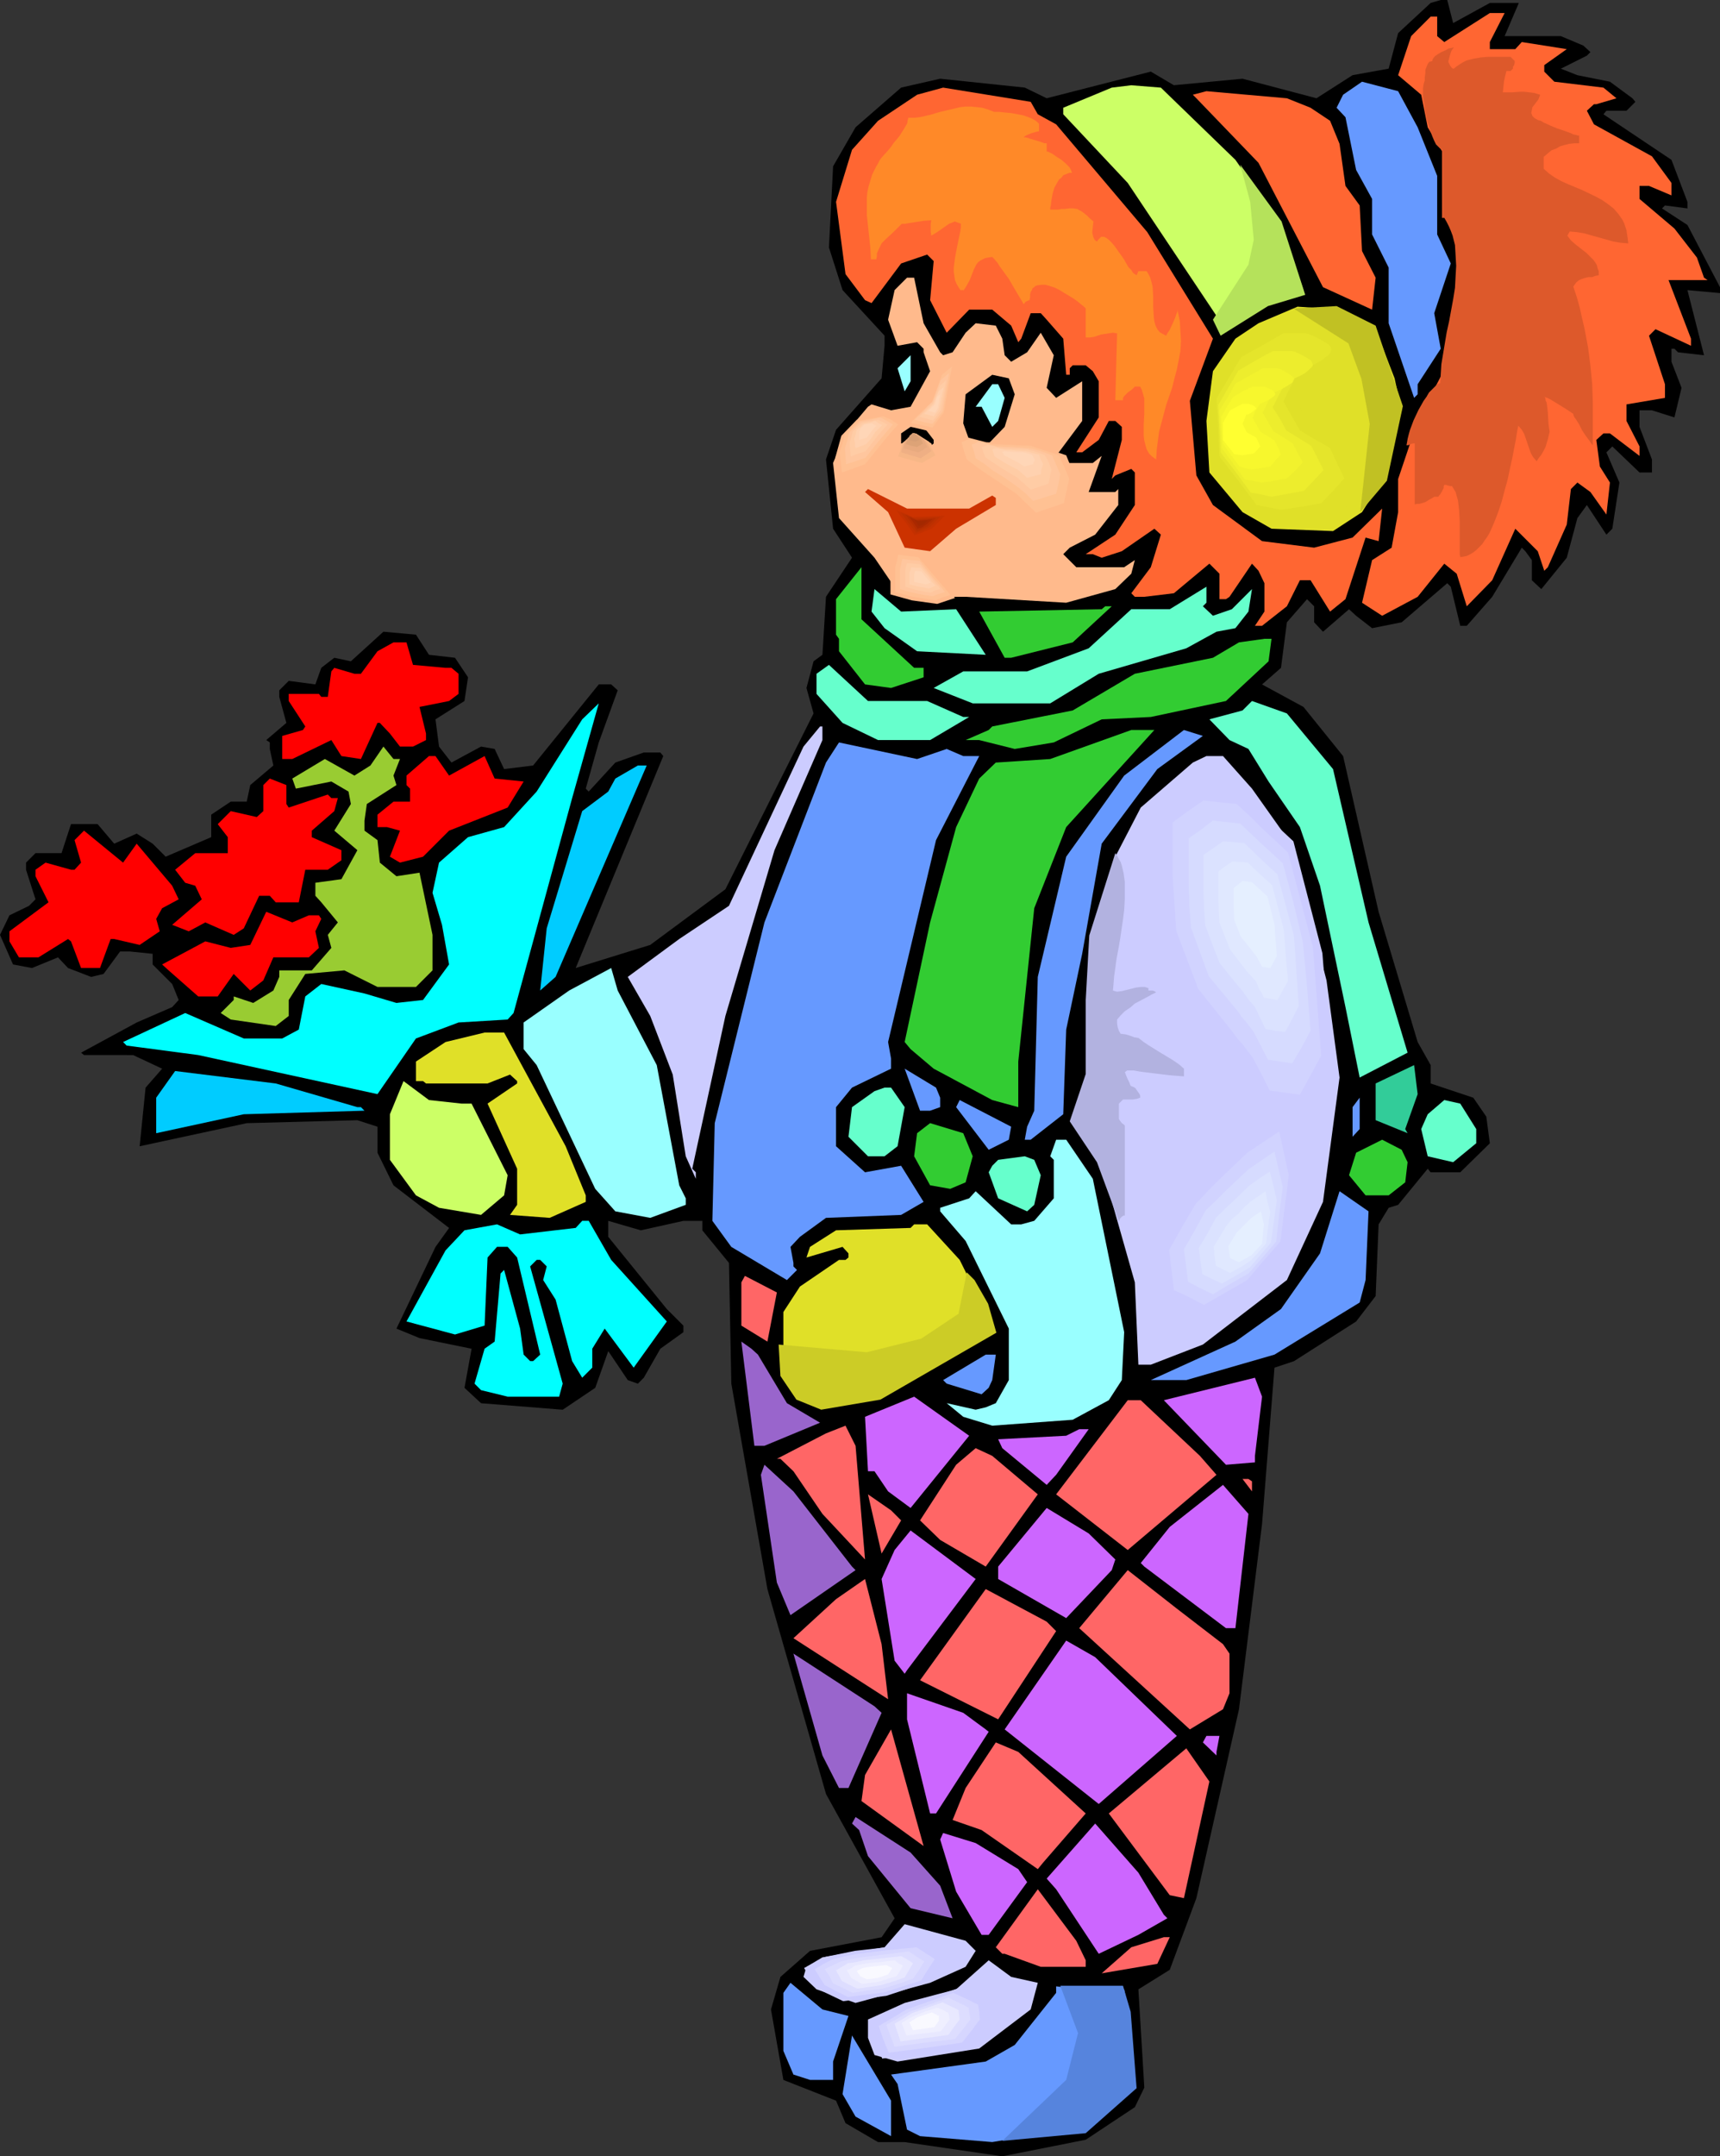 <?xml version="1.0" encoding="UTF-8" standalone="no"?>
<svg
   version="1.0"
   width="124.275mm"
   height="155.711mm"
   id="svg158"
   sodipodi:docname="Girl with Bouquet 1.wmf"
   xmlns:inkscape="http://www.inkscape.org/namespaces/inkscape"
   xmlns:sodipodi="http://sodipodi.sourceforge.net/DTD/sodipodi-0.dtd"
   xmlns="http://www.w3.org/2000/svg"
   xmlns:svg="http://www.w3.org/2000/svg">
  <rect width="100%" height="100%" fill="#333333" stroke="none"/>
  <sodipodi:namedview
     id="namedview158"
     pagecolor="#ffffff"
     bordercolor="#000000"
     borderopacity="0.25"
     inkscape:showpageshadow="2"
     inkscape:pageopacity="0.0"
     inkscape:pagecheckerboard="0"
     inkscape:deskcolor="#d1d1d1"
     inkscape:document-units="mm" />
  <defs
     id="defs1">
    <pattern
       id="WMFhbasepattern"
       patternUnits="userSpaceOnUse"
       width="6"
       height="6"
       x="0"
       y="0" />
  </defs>
  <path
     style="fill:#000000;fill-opacity:1;fill-rule:evenodd;stroke:none"
     d="m 396.829,6.302 10.018,-5.494 h 7.917 l -3.878,9.049 h 15.35 l 6.14,2.585 1.939,1.778 -0.969,0.97 -7.109,3.555 4.524,1.778 8.887,1.778 6.14,4.525 0.808,0.97 -2.424,2.424 h -5.494 l -0.808,0.97 18.581,12.443 4.363,11.473 v 1.778 l -6.14,-0.808 -0.808,0.808 6.948,4.525 8.887,16.967 v 1.616 l -8.887,-0.808 4.524,17.775 -7.109,-0.808 -0.969,-0.97 h -0.808 v 3.555 l 2.747,7.11 -1.939,8.08 -6.14,-1.939 h -3.393 v 4.525 l 3.393,8.888 v 3.555 h -3.393 l -7.432,-7.11 -1.616,1.616 3.555,8.241 -1.939,12.604 -1.616,1.616 -5.332,-8.08 -2.585,3.555 -2.908,10.827 -6.948,8.564 -2.585,-2.424 v -5.494 l -1.777,-2.424 -0.969,-0.97 -8.079,13.412 -6.948,7.918 h -1.777 l -2.585,-10.665 -0.969,-0.97 -12.441,10.665 -8.079,1.616 -4.363,-3.393 -1.939,-1.778 -7.109,6.14 -2.424,-2.585 v -4.363 l -1.939,-1.939 -5.494,6.302 -1.616,12.443 -5.17,4.525 11.31,6.14 10.826,13.412 9.695,42.498 10.664,35.55 3.555,6.302 v 5.009 l 11.633,3.878 3.555,5.171 0.969,7.272 -8.079,7.918 h -8.079 l -0.808,-0.97 -8.079,9.857 -2.585,0.808 -2.747,4.525 -0.808,19.553 -5.332,6.948 -16.965,10.827 -5.332,1.778 -3.393,42.66 -6.301,50.578 -11.633,51.548 -7.271,19.553 -8.563,5.333 1.616,26.824 -2.585,5.333 -13.411,8.888 -22.782,4.525 -26.66,-3.878 h -7.271 l -8.887,-5.171 -2.585,-6.14 -14.38,-5.656 -3.393,-19.229 2.585,-8.888 8.079,-7.11 19.551,-3.717 3.555,-5.171 -18.743,-33.934 -15.996,-55.911 -9.856,-56.072 -0.646,-32.965 -7.271,-8.888 v -2.585 h -5.17 l -11.633,2.585 -8.887,-2.585 v 4.363 l 15.996,19.714 4.524,4.525 v 1.778 l -6.301,4.525 -4.524,7.918 -1.616,1.616 -2.747,-0.97 -5.332,-7.918 -3.555,10.019 -8.887,5.979 -22.297,-1.778 -4.524,-4.201 1.939,-10.665 -14.219,-2.909 -6.301,-2.585 10.664,-22.3 3.716,-5.171 -15.188,-11.635 -4.363,-8.888 v -7.11 l -5.494,-1.778 -30.215,0.808 -29.245,6.302 1.616,-15.998 4.524,-5.171 -7.917,-3.717 H 22.944 l -0.808,-0.646 15.188,-8.241 9.695,-4.201 1.777,-1.939 -1.777,-4.363 -5.332,-5.333 v -2.909 l -6.301,-0.646 h -2.585 l -4.524,6.14 -3.393,0.808 -6.301,-2.424 -2.747,-2.909 -7.109,2.909 L 3.555,263.232 0,255.152 l 2.585,-5.333 5.332,-2.585 1.777,-1.778 -2.585,-8.08 v -1.939 l 2.585,-2.585 h 7.109 l 2.585,-7.918 h 7.271 l 4.524,5.332 6.14,-2.747 4.363,2.747 3.555,3.555 12.441,-5.333 v -6.14 l 5.332,-3.555 h 4.363 l 0.969,-4.525 6.301,-5.332 -0.969,-4.525 v -1.778 l -0.969,-0.646 5.494,-4.686 -1.939,-7.11 v -1.778 l 2.585,-2.585 7.271,0.97 1.616,-4.525 3.555,-2.747 4.524,0.97 8.887,-8.08 8.887,0.808 3.555,5.494 7.109,0.808 3.555,5.333 -0.969,6.464 -7.917,5.009 0.969,7.433 3.393,4.363 8.079,-4.363 3.716,0.646 2.585,5.494 7.917,-0.97 17.935,-22.138 h 3.393 l 1.777,1.616 -5.17,14.22 -3.555,12.604 0.808,0.808 7.271,-7.918 7.756,-2.747 h 4.524 l 0.808,0.97 -23.913,57.85 20.358,-6.302 20.52,-15.19 24.075,-47.993 -1.939,-6.948 1.939,-7.272 2.424,-1.778 0.969,-15.836 7.109,-10.665 -5.17,-7.918 -1.939,-18.906 2.747,-8.08 12.441,-14.058 0.808,-8.888 v -2.747 l -11.472,-12.443 -3.716,-11.635 1.131,-22.138 6.14,-10.665 12.441,-10.827 10.664,-2.424 23.105,2.424 5.978,2.909 28.437,-7.272 6.301,3.717 18.743,-1.778 20.197,5.333 9.856,-6.302 9.856,-1.778 2.585,-9.695 8.887,-8.241 L 393.436,0 h 1.777 z"
     id="path1" />
  <path
     style="fill:#ff6632;fill-opacity:1;fill-rule:evenodd;stroke:none"
     d="m 406.847,11.473 v 1.939 h 6.948 l 1.777,-1.939 12.28,1.939 -6.14,4.363 v 1.778 l 2.747,2.747 13.411,1.616 3.555,2.909 -5.494,1.616 h -0.646 l -1.939,1.778 1.939,3.717 15.834,8.726 5.332,7.272 v 3.393 l -6.14,-2.585 h -2.585 v 3.555 l 9.533,8.08 6.14,7.918 1.939,5.494 0.969,0.646 h -10.664 l 6.14,15.998 v 1.939 l -9.695,-4.525 -1.777,1.778 4.363,13.25 v 3.717 l -10.502,1.778 v 4.525 l 3.555,6.948 v 2.585 l -8.079,-6.14 h -1.777 l -1.939,1.778 0.969,7.272 2.747,4.363 -0.969,8.726 -4.363,-6.14 -3.555,-2.585 -1.777,1.778 -1.131,9.695 -5.17,11.635 -0.969,0.97 -1.777,-5.333 -6.14,-6.14 -6.301,14.058 -6.948,7.11 -2.747,-8.888 -3.393,-2.747 -7.271,9.049 -9.695,5.171 -5.494,-3.555 2.747,-11.635 5.332,-3.393 1.777,-9.695 v -9.049 l 5.332,-15.836 10.664,-20.522 -1.616,-7.11 3.555,-15.351 -3.555,-10.503 -0.969,-17.775 -5.332,-8.888 -1.777,-8.888 -6.301,-5.333 3.555,-10.665 5.332,-5.333 h 1.777 v 5.333 l 1.939,1.616 12.441,-7.918 h 4.039 z"
     id="path2" />
  <path
     style="fill:#6699ff;fill-opacity:1;fill-rule:evenodd;stroke:none"
     d="m 387.135,34.742 5.332,13.25 v 15.998 l 3.716,7.918 -4.524,13.574 1.777,9.695 -6.301,9.695 v 2.747 l -0.969,0.97 -6.948,-20.36 V 73.039 l -4.524,-9.049 v -9.695 l -4.363,-7.918 -2.908,-14.382 -2.424,-2.585 1.777,-3.555 5.17,-3.555 9.856,2.585 z"
     id="path3" />
  <path
     style="fill:#ccff66;fill-opacity:1;fill-rule:evenodd;stroke:none"
     d="m 337.37,43.63 12.441,17.775 6.14,17.775 -9.533,3.555 -12.441,6.14 -26.014,-38.943 -17.612,-18.745 v -1.778 l 13.249,-5.494 5.332,-0.646 8.079,0.646 z"
     id="path4" />
  <path
     style="fill:#ff6632;fill-opacity:1;fill-rule:evenodd;stroke:none"
     d="m 283.403,31.187 5.009,2.747 24.883,29.41 17.935,29.086 -6.301,16.967 1.777,20.36 4.524,8.08 13.411,9.857 14.219,1.778 10.502,-2.747 8.079,-7.918 -0.969,8.888 -3.555,-0.97 -5.494,16.805 -4.201,3.393 -5.332,-8.564 h -2.908 l -3.555,7.11 -6.786,5.333 h -1.939 l 2.585,-3.878 v -7.756 l -1.616,-3.393 -1.777,-1.939 -6.14,9.049 -0.969,0.646 h -1.777 v -6.948 l -2.747,-2.747 -9.695,8.08 -8.079,0.97 h -2.585 l -0.969,-0.97 5.332,-7.11 2.747,-8.888 -1.777,-1.616 -8.887,6.14 -5.494,1.778 -2.424,-0.97 h -1.939 l 8.079,-5.333 5.332,-8.08 v -8.888 l -0.969,-0.97 -4.363,1.778 -0.969,0.97 2.747,-10.665 v -3.555 l -1.777,-1.616 h -1.777 l -2.747,5.171 -4.524,3.393 h -1.616 l 6.14,-9.534 v -9.857 l -1.616,-2.747 -1.939,-1.616 h -3.555 l -0.808,0.808 v 1.778 h -0.969 l -0.808,-9.857 -4.524,-5.171 -1.616,-1.778 h -2.747 l -2.585,6.948 -0.808,0.97 -1.939,-4.525 -5.17,-4.363 h -6.301 l -6.14,6.302 -4.524,-8.888 0.969,-10.665 -1.777,-1.778 -7.109,2.424 -8.079,10.827 -1.777,-0.808 -5.332,-7.11 -2.585,-19.714 4.363,-14.22 7.109,-7.918 10.664,-7.11 7.109,-1.939 23.913,3.878 z"
     id="path5" />
  <path
     style="fill:#ff6632;fill-opacity:1;fill-rule:evenodd;stroke:none"
     d="m 357.89,29.41 5.332,3.555 2.585,6.302 1.616,11.473 3.878,5.333 0.646,12.443 3.716,7.272 -0.969,8.726 -13.411,-6.14 -17.612,-33.934 -16.965,-17.613 -0.969,-0.97 3.716,-0.97 21.974,1.939 z"
     id="path6" />
  <path
     style="fill:#ffba8c;fill-opacity:1;fill-rule:evenodd;stroke:none"
     d="m 252.219,88.229 4.524,7.918 0.808,0.808 2.585,-0.808 3.555,-5.333 2.747,-2.585 5.494,0.646 1.777,3.555 0.646,4.525 1.777,1.778 4.363,-2.585 3.716,-5.333 3.555,6.14 -1.939,8.888 2.585,2.747 7.109,-4.525 v 10.827 l -7.109,9.534 v 1.939 h 10.018 l 2.424,-1.939 -3.555,9.857 h 7.271 l 0.808,-0.808 v 4.363 l -6.301,8.08 -6.948,3.555 -1.777,1.778 3.555,3.555 h 13.088 l 2.908,-1.939 -0.969,3.717 -4.363,4.201 -13.411,3.717 -27.468,-1.616 H 246.079 l -7.271,-10.665 -9.695,-10.827 -1.616,-15.028 3.393,-8.08 6.14,-7.272 0.969,-0.646 5.332,1.616 5.332,-0.97 5.332,-9.695 -1.777,-5.171 v -0.97 l -1.777,-1.778 -5.332,0.97 -2.585,-7.11 1.777,-8.08 3.393,-3.393 h 1.939 z"
     id="path7" />
  <path
     style="fill:#e0e028;fill-opacity:1;fill-rule:evenodd;stroke:none"
     d="m 375.663,89.845 5.17,13.412 1.939,8.726 -4.524,17.775 -6.301,10.019 -7.917,5.171 -16.804,-0.646 -7.917,-4.525 -9.048,-10.827 -0.808,-14.058 1.777,-13.574 6.14,-8.888 6.301,-4.201 10.664,-4.525 12.441,0.808 z"
     id="path8" />
  <path
     style="fill:#99ffff;fill-opacity:1;fill-rule:evenodd;stroke:none"
     d="m 247.049,106.812 -1.939,-6.302 3.555,-3.555 v 7.11 z"
     id="path9" />
  <path
     style="fill:#000000;fill-opacity:1;fill-rule:evenodd;stroke:none"
     d="m 277.102,107.62 -2.747,8.888 -4.363,4.525 -5.332,-0.97 -1.616,-4.525 0.646,-7.918 7.271,-5.332 4.524,0.97 z"
     id="path10" />
  <path
     style="fill:#99ffff;fill-opacity:1;fill-rule:evenodd;stroke:none"
     d="m 274.355,108.589 -1.777,6.302 -1.616,1.616 -2.908,-5.494 h -1.616 l 4.524,-6.14 h 1.616 z"
     id="path11" />
  <path
     style="fill:#000000;fill-opacity:1;fill-rule:evenodd;stroke:none"
     d="m 254.966,120.062 v 0.97 l -0.969,0.808 -3.555,-2.585 -3.393,1.778 h -0.969 v -2.747 l 2.585,-1.778 h 3.555 z"
     id="path12" />
  <path
     style="fill:#cc3200;fill-opacity:1;fill-rule:evenodd;stroke:none"
     d="m 264.661,138.807 6.301,-3.555 0.969,0.646 v 1.939 l -10.826,6.464 -7.109,6.14 -6.948,-0.97 -4.524,-9.695 -6.301,-5.494 0.808,-0.808 10.664,5.333 z"
     id="path13" />
  <path
     style="fill:#32cc32;fill-opacity:1;fill-rule:evenodd;stroke:none"
     d="m 235.254,169.024 14.38,13.25 h 2.585 v 2.585 l -8.887,2.909 -7.109,-0.97 -7.109,-9.049 v -3.393 l -0.808,-1.131 v -9.695 l 6.948,-8.726 z"
     id="path14" />
  <path
     style="fill:#66ffcc;fill-opacity:1;fill-rule:evenodd;stroke:none"
     d="m 328.483,165.469 2.747,2.585 5.17,-1.778 5.494,-5.494 -0.969,6.14 -3.555,4.525 -5.17,0.97 -8.24,4.525 -23.913,6.948 -13.249,8.08 h -21.166 l -10.664,-4.201 8.079,-4.525 h 17.45 l 16.804,-6.302 11.633,-10.665 h 10.502 l 10.018,-6.14 v 4.363 z"
     id="path15" />
  <path
     style="fill:#66ffcc;fill-opacity:1;fill-rule:evenodd;stroke:none"
     d="m 261.106,166.277 8.079,12.443 -18.743,-0.97 -8.887,-6.302 -3.555,-4.525 0.808,-6.14 7.271,6.14 z"
     id="path16" />
  <path
     style="fill:#32cc32;fill-opacity:1;fill-rule:evenodd;stroke:none"
     d="m 292.936,175.326 -16.804,4.201 h -1.777 l -6.948,-12.604 33.446,-0.646 0.969,-0.808 h 1.777 z"
     id="path17" />
  <path
     style="fill:#32cc32;fill-opacity:1;fill-rule:evenodd;stroke:none"
     d="m 346.418,180.497 -11.633,10.827 -20.52,4.363 -13.411,0.646 -13.088,6.302 -10.664,1.778 -9.695,-2.424 h -3.716 l 6.301,-2.747 0.969,-0.97 21.974,-4.363 16.965,-10.019 21.328,-4.363 7.109,-4.201 6.948,-0.97 h 1.939 z"
     id="path18" />
  <path
     style="fill:#ff0000;fill-opacity:1;fill-rule:evenodd;stroke:none"
     d="m 112.78,181.467 8.887,0.808 h 1.616 l 1.939,1.616 v 5.494 l -2.585,1.939 -8.079,1.616 1.777,7.272 v 1.778 l -3.555,1.778 H 109.225 l -2.747,-3.555 -2.747,-2.909 h -0.646 l -4.524,9.857 -5.332,-0.808 -2.747,-4.363 -10.664,5.171 h -2.747 v -6.302 l 5.655,-1.616 0.646,-0.97 -4.524,-6.948 v -1.939 h 8.24 l 0.646,0.808 h 1.777 l 0.969,-6.948 0.808,-0.97 5.494,1.616 h 1.777 l 4.524,-6.14 4.363,-2.424 h 3.555 z"
     id="path19" />
  <path
     style="fill:#66ffcc;fill-opacity:1;fill-rule:evenodd;stroke:none"
     d="m 253.189,191.324 9.856,4.363 h 1.616 l -10.664,6.302 h -14.219 l -9.695,-4.686 -7.109,-7.918 v -5.494 l 3.393,-2.424 10.664,9.857 z"
     id="path20" />
  <path
     style="fill:#66ffcc;fill-opacity:1;fill-rule:evenodd;stroke:none"
     d="m 364.029,209.907 9.695,41.852 10.664,35.55 -13.088,6.787 -3.878,-19.229 -6.948,-33.126 -5.494,-15.998 -8.563,-12.443 -5.494,-8.888 -5.17,-2.424 -5.494,-5.656 9.048,-2.424 2.585,-2.585 9.533,3.393 z"
     id="path21" />
  <path
     style="fill:#00ffff;fill-opacity:1;fill-rule:evenodd;stroke:none"
     d="m 140.247,276.482 -1.616,1.778 -13.411,0.808 -11.633,4.363 -10.502,15.19 -48.957,-10.665 -19.551,-2.585 -0.969,-0.97 16.965,-7.918 15.996,6.948 h 10.502 l 4.524,-2.424 1.777,-9.049 4.363,-3.393 11.795,2.585 8.725,2.585 7.271,-0.808 7.109,-9.695 -1.939,-10.827 -2.585,-8.726 1.777,-8.241 7.917,-6.948 9.856,-2.747 8.887,-9.695 12.441,-19.714 4.524,-4.363 -7.271,25.855 z"
     id="path22" />
  <path
     style="fill:#ccccff;fill-opacity:1;fill-rule:evenodd;stroke:none"
     d="m 224.59,201.989 -13.088,30.056 -13.411,45.246 -9.048,41.691 0.969,0.97 v 1.778 l -2.747,-6.14 -3.555,-22.3 -6.14,-15.998 -6.14,-10.665 14.057,-10.342 13.572,-9.049 20.359,-43.468 4.524,-5.494 h 0.646 z"
     id="path23" />
  <path
     style="fill:#32cc32;fill-opacity:1;fill-rule:evenodd;stroke:none"
     d="m 291.159,225.743 -8.725,22.138 -4.363,41.852 v 12.443 l -7.109,-1.939 -15.996,-8.564 -6.301,-5.333 -1.616,-1.939 6.948,-32.641 7.109,-26.016 6.301,-13.25 4.524,-4.363 14.865,-0.97 22.136,-7.918 h 6.301 z"
     id="path24" />
  <path
     style="fill:#6699ff;fill-opacity:1;fill-rule:evenodd;stroke:none"
     d="m 316.042,209.907 -15.188,20.36 -5.332,30.056 -4.363,20.684 -0.808,23.108 -8.887,6.948 h -1.616 l 0.646,-3.555 1.939,-4.363 0.969,-36.52 7.756,-32.803 15.834,-22.138 16.319,-12.443 5.17,1.616 z"
     id="path25" />
  <path
     style="fill:#6699ff;fill-opacity:1;fill-rule:evenodd;stroke:none"
     d="m 258.521,204.413 4.524,1.939 h 4.363 l -11.795,22.946 -13.088,55.103 0.808,4.525 v 2.747 l -10.664,5.171 -4.363,5.333 v 10.665 l 7.917,7.11 9.856,-1.778 6.14,9.857 -6.14,3.555 -20.52,0.808 -7.109,5.171 -2.585,2.747 0.808,4.363 v 0.97 l 0.969,0.97 -2.747,2.747 -15.188,-9.049 -5.17,-7.11 0.646,-26.663 13.572,-54.779 16.804,-43.63 3.555,-5.494 21.328,4.525 z"
     id="path26" />
  <path
     style="fill:#99cc32;fill-opacity:1;fill-rule:evenodd;stroke:none"
     d="m 109.225,207.16 -1.777,4.525 0.808,2.585 -8.079,5.171 -0.646,4.525 v 2.747 l 3.555,2.585 0.646,6.14 4.524,3.717 6.301,-0.97 3.555,16.967 v 9.695 l -4.524,4.525 h -10.502 l -9.048,-4.525 -10.664,0.97 -4.524,7.11 v 4.363 l -3.555,2.747 -12.28,-1.778 -2.747,-1.778 3.555,-3.555 v -0.97 l 5.332,1.778 5.494,-3.393 1.616,-3.717 v -1.778 h 8.887 l 5.332,-6.14 -0.969,-3.555 2.747,-3.393 -4.524,-5.494 -1.616,-1.778 v -3.555 l 7.109,-0.97 4.363,-7.918 -6.301,-5.333 4.524,-7.272 -0.646,-3.393 -4.686,-2.747 -9.695,1.939 -0.969,-2.747 8.887,-5.333 8.079,4.525 4.363,-2.747 3.555,-5.171 2.747,3.393 z"
     id="path27" />
  <path
     style="fill:#ff0000;fill-opacity:1;fill-rule:evenodd;stroke:none"
     d="m 122.636,211.684 9.695,-5.332 2.747,6.14 7.917,0.808 -4.363,7.11 -15.996,6.302 -7.109,7.11 -6.301,1.616 -2.747,-1.616 2.747,-7.11 -3.555,-0.97 h -2.585 v -3.393 l 4.363,-3.555 h 4.524 v -3.555 l -0.969,-0.97 v -2.585 l 6.14,-5.332 h 1.777 z"
     id="path28" />
  <path
     style="fill:#ccccff;fill-opacity:1;fill-rule:evenodd;stroke:none"
     d="m 341.894,215.239 10.664,15.028 9.695,37.328 3.555,26.501 -4.524,33.934 -9.856,21.33 -22.944,17.613 -14.219,5.494 h -3.393 l -0.969,-22.461 -9.048,-31.833 -6.948,-11.635 2.585,-5.333 0.808,-33.611 7.271,-33.773 6.948,-13.412 14.219,-12.281 3.716,-1.778 h 4.524 z"
     id="path29" />
  <path
     style="fill:#00ccff;fill-opacity:1;fill-rule:evenodd;stroke:none"
     d="m 151.719,266.625 -4.201,3.717 1.777,-16.967 9.695,-31.995 7.109,-5.333 1.939,-3.555 6.14,-3.555 h 2.424 z"
     id="path30" />
  <path
     style="fill:#ff0000;fill-opacity:1;fill-rule:evenodd;stroke:none"
     d="m 78.203,219.441 0.646,0.97 10.664,-3.555 0.969,0.97 h 1.777 l -0.969,3.555 -6.14,5.333 v 1.778 l 8.079,3.555 v 2.747 l -3.716,2.585 h -6.14 l -1.777,8.888 h -6.301 l -1.616,-1.778 h -2.908 l -4.201,8.888 -2.747,1.778 -7.756,-3.393 -4.524,2.424 -4.524,-1.778 8.079,-6.948 -1.777,-3.717 -2.747,-0.808 -2.747,-3.555 5.494,-4.525 h 8.887 v -4.363 l -2.747,-3.555 3.555,-3.555 7.109,1.616 1.777,-1.616 v -7.11 l 1.777,-1.778 4.524,1.778 z"
     id="path31" />
  <path
     style="fill:#ff0000;fill-opacity:1;fill-rule:evenodd;stroke:none"
     d="m 37.324,230.267 9.695,11.473 1.777,3.717 -4.524,2.424 -1.616,2.909 0.969,3.393 -5.494,3.717 -6.948,-1.616 h -0.969 l -2.908,7.918 h -5.17 l -2.747,-7.272 -0.808,-0.646 -8.079,5.009 H 5.17 l -2.585,-4.363 v -2.747 l 10.664,-7.918 -3.555,-7.11 v -1.778 l 2.747,-1.939 6.948,1.939 h 0.969 l 1.777,-1.939 -1.777,-6.14 2.585,-2.585 10.664,8.726 z"
     id="path32" />
  <path
     style="fill:#ff0000;fill-opacity:1;fill-rule:evenodd;stroke:none"
     d="m 84.342,249.82 h 2.747 l 0.646,0.97 -1.616,3.393 0.969,4.525 -2.747,2.585 h -9.695 l -2.747,6.302 -3.555,2.747 -4.524,-4.525 -4.363,6.14 h -5.332 l -8.079,-7.11 -1.777,-1.616 11.795,-6.302 6.948,1.778 5.332,-0.808 4.363,-9.049 7.109,2.909 z"
     id="path33" />
  <path
     style="fill:#99ffff;fill-opacity:1;fill-rule:evenodd;stroke:none"
     d="m 179.349,290.702 6.14,32.803 1.777,3.555 v 1.778 l -9.695,3.555 -9.533,-1.778 -5.494,-6.14 -15.996,-33.773 -3.555,-4.363 v -7.272 l 12.441,-8.726 11.472,-6.14 1.777,6.14 z"
     id="path34" />
  <path
     style="fill:#e0e028;fill-opacity:1;fill-rule:evenodd;stroke:none"
     d="m 154.466,312.84 5.494,13.412 v 1.778 l -9.856,4.363 -10.826,-0.808 1.939,-2.747 v -9.857 l -8.079,-17.775 8.079,-5.494 v -0.646 l -1.939,-1.778 -6.14,2.424 h -16.804 l -0.808,-0.646 h -1.939 v -5.333 l 8.079,-5.332 10.664,-2.585 h 5.332 z"
     id="path35" />
  <path
     style="fill:#32cc99;fill-opacity:1;fill-rule:evenodd;stroke:none"
     d="m 383.742,308.154 0.646,1.131 -8.725,-3.555 v -10.019 l 10.502,-5.009 0.969,7.918 z"
     id="path36" />
  <path
     style="fill:#6699ff;fill-opacity:1;fill-rule:evenodd;stroke:none"
     d="m 256.743,299.59 v 2.585 l -2.747,0.97 h -2.747 l -4.201,-11.473 8.563,5.171 z"
     id="path37" />
  <path
     style="fill:#00ccff;fill-opacity:1;fill-rule:evenodd;stroke:none"
     d="m 97.592,302.175 h 0.969 l 0.969,0.97 -32.961,0.97 -23.913,5.171 v -9.695 l 5.17,-7.272 27.468,3.393 z"
     id="path38" />
  <path
     style="fill:#ccff66;fill-opacity:1;fill-rule:evenodd;stroke:none"
     d="m 126.029,301.206 h 2.747 l 9.856,19.553 -0.969,5.494 -6.301,5.332 -11.472,-1.939 -6.301,-3.393 -7.109,-9.695 v -12.443 l 3.716,-9.049 6.948,5.171 z"
     id="path39" />
  <path
     style="fill:#66ffcc;fill-opacity:1;fill-rule:evenodd;stroke:none"
     d="m 247.049,302.175 -1.939,10.665 -3.555,2.747 h -4.524 l -5.332,-5.332 0.969,-8.08 6.14,-4.363 2.747,-0.97 h 1.777 z"
     id="path40" />
  <path
     style="fill:#6699ff;fill-opacity:1;fill-rule:evenodd;stroke:none"
     d="m 369.361,310.255 v -8.08 l 1.939,-2.585 v 8.564 z"
     id="path41" />
  <path
     style="fill:#6699ff;fill-opacity:1;fill-rule:evenodd;stroke:none"
     d="m 275.486,311.063 -5.494,2.747 -8.887,-11.635 0.969,-1.939 14.057,7.272 z"
     id="path42" />
  <path
     style="fill:#66ffcc;fill-opacity:1;fill-rule:evenodd;stroke:none"
     d="m 403.131,308.154 v 3.878 l -6.301,5.171 -6.948,-1.616 -1.777,-7.433 1.777,-4.04 4.524,-3.878 4.363,0.97 z"
     id="path43" />
  <path
     style="fill:#32cc32;fill-opacity:1;fill-rule:evenodd;stroke:none"
     d="m 265.63,315.587 -1.939,7.11 -4.201,1.778 -5.494,-0.97 -4.363,-7.918 0.808,-6.302 3.555,-2.747 9.048,2.747 z"
     id="path44" />
  <path
     style="fill:#99ffff;fill-opacity:1;fill-rule:evenodd;stroke:none"
     d="m 298.43,321.728 8.563,41.852 -0.646,13.089 -3.555,5.494 -9.856,5.333 -21.974,1.616 -7.917,-2.424 -4.524,-3.717 7.917,1.778 2.747,-0.646 2.747,-1.131 3.555,-6.302 v -14.058 l -11.795,-23.915 -6.948,-8.08 v -0.97 l 7.917,-2.585 1.777,-1.939 9.695,9.049 h 2.747 l 3.555,-0.97 5.332,-6.14 V 316.557 l -0.969,-0.97 1.616,-4.525 h 2.747 z"
     id="path45" />
  <path
     style="fill:#32cc32;fill-opacity:1;fill-rule:evenodd;stroke:none"
     d="m 384.388,317.203 -0.646,5.494 -4.524,3.555 h -6.301 l -4.524,-5.494 1.939,-6.14 7.109,-3.555 5.332,2.747 z"
     id="path46" />
  <path
     style="fill:#66ffcc;fill-opacity:1;fill-rule:evenodd;stroke:none"
     d="m 284.211,320.758 -1.777,8.08 -1.939,1.778 -7.917,-3.555 -2.585,-7.11 0.969,-1.778 1.616,-1.616 7.271,-0.97 2.585,0.97 z"
     id="path47" />
  <path
     style="fill:#6699ff;fill-opacity:1;fill-rule:evenodd;stroke:none"
     d="m 372.916,349.36 -1.616,6.14 -23.267,14.22 -24.075,6.948 h -9.695 l 23.105,-10.503 12.441,-8.888 10.664,-15.19 5.332,-16.967 7.917,5.494 z"
     id="path48" />
  <path
     style="fill:#00ffff;fill-opacity:1;fill-rule:evenodd;stroke:none"
     d="m 166.907,343.866 15.188,16.805 -9.048,12.604 -7.917,-10.665 -3.393,5.494 v 5.171 l -2.747,2.747 -2.747,-4.525 -4.524,-16.805 -3.393,-5.332 0.969,-3.717 -1.777,-1.778 h -0.969 l -1.777,1.778 8.887,31.995 -0.969,3.555 h -14.057 l -7.271,-1.778 -1.777,-1.778 2.747,-9.534 2.747,-1.939 1.616,-18.583 0.969,-0.97 4.363,15.998 0.969,7.11 1.777,1.778 h 0.808 l 1.939,-1.778 -6.301,-26.501 -2.585,-2.909 h -2.908 l -2.585,2.909 -0.808,18.583 -8.079,2.424 -13.249,-3.555 10.664,-19.391 5.17,-5.494 8.887,-1.616 6.301,2.747 15.188,-1.778 1.777,-1.939 h 1.777 z"
     id="path49" />
  <path
     style="fill:#e0e028;fill-opacity:1;fill-rule:evenodd;stroke:none"
     d="m 262.075,343.866 8.887,17.937 v 2.424 l -14.219,7.272 -16.965,9.695 -14.219,2.909 -7.917,-3.555 -3.716,-6.464 v -15.998 l 4.524,-6.948 10.664,-7.272 h 1.777 l 0.808,-0.646 v -1.131 l -1.616,-1.778 -9.856,2.909 0.969,-2.909 7.109,-4.525 20.359,-0.646 0.969,-0.97 h 3.555 z"
     id="path50" />
  <path
     style="fill:#ff6666;fill-opacity:1;fill-rule:evenodd;stroke:none"
     d="m 209.563,366.165 -7.109,-4.363 v -11.796 l 0.969,-1.778 8.725,4.525 z"
     id="path51" />
  <path
     style="fill:#9965cc;fill-opacity:1;fill-rule:evenodd;stroke:none"
     d="m 206.978,369.72 7.917,13.25 9.048,5.333 -15.188,6.302 h -2.747 l -3.555,-28.44 2.747,1.939 z"
     id="path52" />
  <path
     style="fill:#6699ff;fill-opacity:1;fill-rule:evenodd;stroke:none"
     d="m 270.962,376.669 -0.969,2.101 -1.939,1.778 -9.533,-2.909 -0.969,-0.97 11.633,-6.948 h 2.747 z"
     id="path53" />
  <path
     style="fill:#cc66ff;fill-opacity:1;fill-rule:evenodd;stroke:none"
     d="m 342.702,397.353 v 1.778 l -7.917,0.646 -16.965,-17.613 24.883,-6.14 1.939,5.171 z"
     id="path54" />
  <path
     style="fill:#cc66ff;fill-opacity:1;fill-rule:evenodd;stroke:none"
     d="m 248.665,411.573 -6.14,-4.525 -3.716,-5.494 h -1.777 l -0.808,-14.866 13.411,-5.494 15.027,10.665 z"
     id="path55" />
  <path
     style="fill:#ff6666;fill-opacity:1;fill-rule:evenodd;stroke:none"
     d="m 327.675,397.353 4.524,5.171 -24.236,20.522 -19.551,-15.19 19.551,-25.693 h 3.555 z"
     id="path56" />
  <path
     style="fill:#ff6666;fill-opacity:1;fill-rule:evenodd;stroke:none"
     d="m 236.223,425.631 -11.633,-12.443 -7.917,-11.635 -3.555,-3.393 h -0.969 l 13.411,-6.948 5.332,-2.101 2.747,5.494 z"
     id="path57" />
  <path
     style="fill:#cc66ff;fill-opacity:1;fill-rule:evenodd;stroke:none"
     d="m 288.412,402.523 -2.585,2.747 -12.118,-10.019 -1.131,-2.424 18.581,-0.97 3.555,-1.778 h 2.585 z"
     id="path58" />
  <path
     style="fill:#ff6666;fill-opacity:1;fill-rule:evenodd;stroke:none"
     d="m 283.403,407.856 -14.219,19.714 -12.441,-7.272 -5.494,-5.333 9.856,-15.19 5.332,-4.525 4.524,2.101 z"
     id="path59" />
  <path
     style="fill:#9965cc;fill-opacity:1;fill-rule:evenodd;stroke:none"
     d="m 232.669,427.57 0.969,0.97 -17.773,12.281 -3.716,-8.888 -4.363,-29.41 0.969,-2.747 7.917,7.272 z"
     id="path60" />
  <path
     style="fill:#ff6666;fill-opacity:1;fill-rule:evenodd;stroke:none"
     d="m 341.894,404.301 v 2.747 l -2.585,-3.393 h 1.616 z"
     id="path61" />
  <path
     style="fill:#cc66ff;fill-opacity:1;fill-rule:evenodd;stroke:none"
     d="m 337.37,444.376 h -2.585 l -22.297,-16.805 -0.969,-0.97 7.917,-9.857 14.542,-11.473 6.948,7.918 z"
     id="path62" />
  <path
     style="fill:#ff6666;fill-opacity:1;fill-rule:evenodd;stroke:none"
     d="m 246.079,414.966 -5.332,9.049 -3.716,-16.159 6.301,4.363 z"
     id="path63" />
  <path
     style="fill:#cc66ff;fill-opacity:1;fill-rule:evenodd;stroke:none"
     d="m 304.57,425.631 -0.969,2.909 -12.441,13.089 -18.581,-10.665 v -3.393 l 13.249,-15.998 11.472,6.948 z"
     id="path64" />
  <path
     style="fill:#cc66ff;fill-opacity:1;fill-rule:evenodd;stroke:none"
     d="m 247.695,455.849 -0.646,0.97 -2.747,-3.555 -3.555,-22.3 3.555,-7.918 4.363,-5.333 17.773,13.25 z"
     id="path65" />
  <path
     style="fill:#ff6666;fill-opacity:1;fill-rule:evenodd;stroke:none"
     d="m 333.976,448.739 1.777,2.585 v 10.827 l -1.777,4.363 -9.048,5.494 -30.215,-27.632 13.249,-15.836 13.411,10.503 z"
     id="path66" />
  <path
     style="fill:#ff6666;fill-opacity:1;fill-rule:evenodd;stroke:none"
     d="m 242.525,463.767 -25.852,-16.644 11.633,-10.665 7.917,-5.494 4.524,17.775 z"
     id="path67" />
  <path
     style="fill:#ff6666;fill-opacity:1;fill-rule:evenodd;stroke:none"
     d="m 288.412,445.184 -15.834,24.077 -21.328,-10.665 17.935,-24.885 16.642,8.888 z"
     id="path68" />
  <path
     style="fill:#cc66ff;fill-opacity:1;fill-rule:evenodd;stroke:none"
     d="m 321.374,473.785 -21.328,18.583 -25.691,-20.36 16.804,-24.239 7.917,4.525 z"
     id="path69" />
  <path
     style="fill:#9965cc;fill-opacity:1;fill-rule:evenodd;stroke:none"
     d="m 240.747,467.483 -9.048,20.522 h -2.585 l -4.524,-8.888 -7.917,-27.794 22.136,14.382 z"
     id="path70" />
  <path
     style="fill:#cc66ff;fill-opacity:1;fill-rule:evenodd;stroke:none"
     d="m 269.185,472.008 0.808,0.646 -14.38,22.3 h -1.616 l -6.301,-25.693 v -7.11 l 15.35,5.332 z"
     id="path71" />
  <path
     style="fill:#ff6666;fill-opacity:1;fill-rule:evenodd;stroke:none"
     d="m 235.254,491.56 0.969,-7.11 7.109,-12.443 8.887,31.833 z"
     id="path72" />
  <path
     style="fill:#cc66ff;fill-opacity:1;fill-rule:evenodd;stroke:none"
     d="m 332.199,478.148 v 0.97 l -3.716,-3.555 0.969,-1.778 h 3.555 z"
     id="path73" />
  <path
     style="fill:#ff6666;fill-opacity:1;fill-rule:evenodd;stroke:none"
     d="m 296.491,494.954 -11.633,13.412 -1.454,1.778 -15.35,-10.665 -7.917,-2.747 3.555,-8.726 8.24,-12.443 6.14,2.585 z"
     id="path74" />
  <path
     style="fill:#ff6666;fill-opacity:1;fill-rule:evenodd;stroke:none"
     d="m 323.312,518.061 -3.878,-0.808 -16.642,-22.3 21.166,-17.775 6.301,9.049 z"
     id="path75" />
  <path
     style="fill:#9965cc;fill-opacity:1;fill-rule:evenodd;stroke:none"
     d="m 256.743,514.668 3.393,8.888 -11.472,-2.747 -11.633,-14.22 -2.424,-7.11 -1.939,-1.778 0.969,-1.778 15.027,9.695 z"
     id="path76" />
  <path
     style="fill:#cc66ff;fill-opacity:1;fill-rule:evenodd;stroke:none"
     d="m 317.819,522.586 0.969,0.97 -7.917,4.525 -10.826,5.171 -11.633,-17.613 -2.585,-2.909 13.249,-15.028 11.795,13.412 z"
     id="path77" />
  <path
     style="fill:#cc66ff;fill-opacity:1;fill-rule:evenodd;stroke:none"
     d="m 278.071,510.143 2.424,3.555 -10.502,14.382 h -1.939 l -6.948,-11.796 -4.363,-14.22 0.808,-1.778 8.887,2.747 z"
     id="path78" />
  <path
     style="fill:#ff6666;fill-opacity:1;fill-rule:evenodd;stroke:none"
     d="m 296.491,535.028 v 1.778 H 284.211 l -9.856,-3.555 h -0.646 l -1.777,-1.778 11.472,-15.836 10.502,14.058 z"
     id="path79" />
  <path
     style="fill:#ccccff;fill-opacity:1;fill-rule:evenodd;stroke:none"
     d="m 266.438,532.443 -2.747,4.363 -9.695,4.363 -20.359,5.494 -10.664,-3.717 -3.555,-3.393 0.808,-2.747 4.363,-2.585 16.965,-2.747 5.494,-6.302 16.642,4.525 z"
     id="path80" />
  <path
     style="fill:#ff6666;fill-opacity:1;fill-rule:evenodd;stroke:none"
     d="m 316.042,535.998 -15.188,2.585 8.079,-7.11 8.887,-2.747 h 1.616 z"
     id="path81" />
  <path
     style="fill:#ccccff;fill-opacity:1;fill-rule:evenodd;stroke:none"
     d="m 283.403,541.169 -1.939,7.272 -14.057,10.665 -22.297,3.555 -6.301,-1.778 -1.777,-4.686 v -5.009 l 10.018,-4.525 14.057,-3.717 8.887,-7.918 6.14,4.525 z"
     id="path82" />
  <path
     style="fill:#6699ff;fill-opacity:1;fill-rule:evenodd;stroke:none"
     d="m 231.699,550.218 -4.201,12.443 v 5.009 h -6.301 l -4.524,-1.454 -2.747,-6.464 V 543.916 l 1.939,-2.747 8.725,7.272 z"
     id="path83" />
  <path
     style="fill:#6699ff;fill-opacity:1;fill-rule:evenodd;stroke:none"
     d="m 305.378,542.946 h 1.616 l 1.939,9.857 v 16.967 l -11.633,10.503 -26.337,4.363 -19.712,-1.616 -3.555,-1.778 -2.585,-12.443 -1.777,-2.585 25.852,-3.555 7.917,-4.525 11.31,-14.22 v -1.778 l 14.38,1.778 z"
     id="path84" />
  <path
     style="fill:#6699ff;fill-opacity:1;fill-rule:evenodd;stroke:none"
     d="m 243.333,583.021 -9.695,-5.332 -3.555,-6.14 2.585,-15.998 10.664,17.775 z"
     id="path85" />
  <path
     style="fill:#e0e028;fill-opacity:1;fill-rule:evenodd;stroke:none"
     d="m 360.636,86.29 h -7.432 l -13.411,7.433 -8.079,13.412 1.131,18.745 11.795,15.513 8.079,1.616 12.764,-2.262 7.432,-8.08 -4.686,-9.534 -9.695,-5.817 -5.332,-9.049 4.686,-9.695 h 0.162 l 0.323,-0.162 0.646,-0.323 0.808,-0.323 0.808,-0.323 0.969,-0.485 2.1,-1.131 2.1,-1.131 0.808,-0.808 0.808,-0.485 0.646,-0.646 0.485,-0.646 0.162,-0.485 v -0.646 l -0.323,-0.485 -0.323,-0.485 -1.131,-0.808 -1.293,-0.808 -1.454,-0.808 -1.293,-0.485 -1.131,-0.485 -0.485,-0.162 h -0.323 z"
     id="path86" />
  <path
     style="fill:#e5e52b;fill-opacity:1;fill-rule:evenodd;stroke:none"
     d="m 356.759,90.976 h -6.301 l -5.655,3.232 -5.817,3.232 -6.786,11.311 0.485,7.918 0.323,7.918 5.17,6.625 5.009,6.625 3.393,0.646 3.232,0.646 5.494,-0.808 5.494,-0.97 3.232,-3.393 3.07,-3.393 -1.939,-4.04 -1.939,-4.201 -2.1,-1.293 -2.1,-1.131 -4.039,-2.424 -4.524,-7.918 4.039,-8.08 h 0.162 l 0.323,-0.162 0.485,-0.162 0.485,-0.323 0.808,-0.323 0.808,-0.323 1.777,-0.97 1.777,-0.97 0.646,-0.646 0.808,-0.485 0.485,-0.485 0.323,-0.646 0.162,-0.485 v -0.323 l -0.162,-0.485 -0.323,-0.485 -0.969,-0.646 -1.131,-0.646 -1.131,-0.646 -1.293,-0.646 -0.969,-0.323 -0.323,-0.162 h -0.323 z"
     id="path87" />
  <path
     style="fill:#eded2d;fill-opacity:1;fill-rule:evenodd;stroke:none"
     d="m 352.719,95.824 h -5.17 l -4.686,2.585 -4.686,2.747 -2.747,4.686 -2.747,4.686 0.323,6.464 0.323,6.464 4.201,5.494 4.039,5.494 2.747,0.485 1.454,0.323 1.454,0.323 8.887,-1.616 2.585,-2.747 2.747,-2.909 -1.616,-3.232 -1.777,-3.393 -3.393,-2.101 -3.393,-2.101 -1.777,-3.232 -1.939,-3.07 3.393,-6.625 0.162,-0.162 h 0.323 l 0.323,-0.162 0.485,-0.323 1.293,-0.646 1.454,-0.646 1.454,-0.808 1.131,-0.97 0.485,-0.485 0.323,-0.323 0.162,-0.485 -0.162,-0.323 -0.323,-0.808 -0.808,-0.485 -0.969,-0.646 -0.969,-0.485 -0.969,-0.485 -0.808,-0.323 -0.646,-0.162 v 0 z"
     id="path88" />
  <path
     style="fill:#f2f22d;fill-opacity:1;fill-rule:evenodd;stroke:none"
     d="m 348.841,100.51 h -4.039 l -3.716,2.101 -3.716,2.101 -2.1,3.717 -2.262,3.555 0.323,5.171 0.323,5.171 3.232,4.363 3.07,4.201 4.686,0.808 3.393,-0.485 3.393,-0.646 2.262,-2.101 2.1,-2.262 -1.454,-2.585 -1.293,-2.585 -2.747,-1.778 -2.585,-1.616 -2.908,-5.009 1.293,-2.585 1.293,-2.747 h 0.162 0.162 l 0.323,-0.162 0.323,-0.162 1.131,-0.485 1.131,-0.646 1.131,-0.646 0.969,-0.646 0.323,-0.323 0.162,-0.485 0.162,-0.162 v -0.323 l -0.485,-0.485 -0.485,-0.485 -1.616,-0.97 -0.646,-0.323 -0.646,-0.323 h -0.485 z"
     id="path89" />
  <path
     style="fill:#f7f72d;fill-opacity:1;fill-rule:evenodd;stroke:none"
     d="m 344.964,105.519 h -2.908 l -2.747,1.293 -2.585,1.616 -1.777,2.747 -1.454,2.585 0.162,3.717 0.323,3.717 2.262,3.07 2.262,3.07 1.616,0.485 1.616,0.323 5.17,-0.808 1.454,-1.778 1.454,-1.454 -0.808,-1.939 -0.969,-1.939 -1.939,-1.293 -0.969,-0.485 -0.969,-0.646 -2.1,-3.717 0.808,-1.939 1.131,-1.778 v 0 l 0.162,-0.162 0.485,-0.162 0.808,-0.485 0.808,-0.323 0.808,-0.485 0.646,-0.485 0.485,-0.485 v -0.162 -0.323 l -0.323,-0.323 -0.323,-0.485 -1.131,-0.485 -0.485,-0.162 -0.646,-0.323 h -0.162 z"
     id="path90" />
  <path
     style="fill:#ffff30;fill-opacity:1;fill-rule:evenodd;stroke:none"
     d="m 341.086,110.205 h -1.777 l -3.393,1.778 -1.939,3.393 v 4.686 l 3.07,3.878 2.1,0.323 3.232,-0.485 1.777,-1.939 -1.131,-2.424 -2.585,-1.454 -1.131,-2.262 0.969,-2.424 0.162,-0.162 h 0.323 l 0.969,-0.485 0.969,-0.808 0.323,-0.162 v -0.323 l -0.162,-0.162 -0.323,-0.323 -0.646,-0.323 -0.646,-0.162 z"
     id="path91" />
  <path
     style="fill:#b5e25b;fill-opacity:1;fill-rule:evenodd;stroke:none"
     d="m 338.662,44.922 2.747,10.18 0.969,10.342 -1.454,6.787 -9.695,15.028 2.1,4.363 12.926,-8.08 10.179,-3.07 -6.463,-20.037 z"
     id="path92" />
  <path
     style="fill:#c1c123;fill-opacity:1;fill-rule:evenodd;stroke:none"
     d="m 353.204,84.189 15.027,9.534 3.555,9.695 2.262,12.281 -2.585,24.077 7.271,-8.564 4.363,-20.36 -7.432,-21.976 -10.664,-5.333 z"
     id="path93" />
  <path
     style="fill:#dd592b;fill-opacity:1;fill-rule:evenodd;stroke:none"
     d="M 389.074,21.976 V 21.653 21.007 l 0.162,-0.97 v -0.97 l 0.323,-0.808 0.323,-0.808 0.485,-0.646 h 0.323 l 0.485,-0.162 v -0.323 l 0.162,-0.323 0.485,-0.646 0.969,-0.646 0.808,-0.485 1.131,-0.485 0.808,-0.485 0.969,-0.162 0.323,-0.162 h 0.162 l -0.323,0.485 -0.323,0.485 -0.323,0.97 -0.485,1.778 v 0.323 l 0.162,0.323 0.323,0.646 0.485,0.646 0.323,0.162 h 0.162 l 0.808,-0.646 0.969,-0.646 0.808,-0.485 0.969,-0.485 1.939,-0.485 1.939,-0.323 1.939,-0.162 h 4.201 1.939 l 1.131,1.131 v 0.485 l -0.162,0.646 -0.323,0.485 v 0.485 l -0.646,0.646 h -0.485 -0.646 l -0.323,1.293 -0.323,1.454 -0.162,1.454 -0.162,1.616 h 2.424 l 2.262,-0.162 h 1.131 l 1.454,0.162 1.293,0.162 1.616,0.485 -0.162,0.485 -0.323,0.808 -0.485,0.646 -0.485,0.646 -0.646,0.808 -0.162,0.808 -0.162,0.808 0.162,0.323 0.162,0.485 0.485,0.485 0.485,0.323 0.646,0.323 0.646,0.162 0.808,0.485 1.777,0.808 1.939,0.808 1.939,0.646 1.777,0.646 0.646,0.323 0.808,0.162 0.485,0.162 h 0.323 v 2.101 h -1.293 l -1.454,0.162 -1.293,0.323 -1.131,0.323 -1.131,0.646 -1.293,0.485 -0.969,0.808 -1.131,0.97 v 3.232 l 1.454,1.293 1.616,1.131 1.777,0.97 1.777,0.808 3.878,1.616 3.716,1.778 1.777,0.97 1.616,1.131 1.454,1.131 1.293,1.454 1.131,1.616 0.485,0.97 0.323,0.97 0.323,0.97 0.162,1.131 0.162,1.131 0.162,1.293 -2.1,-0.162 -1.939,-0.323 -4.039,-1.131 -4.039,-1.131 -1.939,-0.323 -1.939,-0.162 -0.646,1.131 0.485,0.646 0.485,0.646 1.293,1.131 1.454,1.131 1.454,1.131 1.293,1.293 0.646,0.646 0.485,0.646 0.485,0.808 0.162,0.808 0.323,0.808 v 1.131 l -0.969,0.162 -0.808,0.323 h -0.969 l -0.808,0.162 -0.969,0.323 -0.808,0.323 -0.808,0.646 -0.808,1.131 0.969,2.909 0.808,2.909 0.646,2.909 0.646,2.747 0.485,2.585 0.485,2.585 0.646,5.009 0.485,5.009 0.162,5.171 v 2.747 2.909 5.817 0 l -0.323,-0.323 -0.323,-0.485 -0.323,-0.485 -0.969,-1.293 -0.969,-1.454 -0.808,-1.616 -0.808,-1.293 -0.485,-0.646 -0.162,-0.323 -0.162,-0.485 v -0.162 l -0.969,-0.646 -0.969,-0.646 -2.1,-1.293 -2.1,-1.293 -0.969,-0.485 -0.969,-0.323 0.323,0.162 0.162,0.323 v 0.485 l 0.323,0.646 0.162,1.293 0.162,1.454 0.162,2.909 0.162,1.293 0.162,0.97 -0.485,2.101 -0.646,2.101 -0.485,0.97 -0.646,1.131 -0.646,0.808 -0.646,0.97 -0.969,-1.131 -0.646,-1.131 -1.777,-5.171 -0.646,-1.131 -0.969,-1.131 -0.162,0.808 -0.162,0.808 -0.162,0.97 -0.162,1.131 -0.485,2.424 -0.485,2.585 -0.646,2.909 -0.646,3.07 -0.808,2.909 -0.808,3.07 -0.969,2.909 -1.131,2.909 -1.131,2.585 -0.646,1.131 -0.808,1.131 -0.646,0.97 -0.808,0.808 -0.808,0.808 -0.808,0.646 -0.808,0.485 -0.969,0.485 -0.808,0.162 -0.969,0.162 -0.162,-0.808 v -0.97 -1.131 -1.293 -2.747 -2.909 l -0.162,-2.909 -0.162,-1.454 -0.162,-1.293 -0.323,-1.131 -0.323,-1.131 -0.485,-0.808 -0.485,-0.808 h -0.485 l -0.646,-0.162 -0.485,-0.162 h -0.485 l -0.162,0.323 v 0.485 l -0.485,0.97 -0.485,0.808 -0.323,0.323 -0.162,0.323 h -0.646 -0.485 l -0.485,0.323 -0.646,0.323 -1.293,0.808 -1.616,0.485 h -0.646 l -0.646,0.162 v -16.644 h -0.485 l -0.646,0.162 -0.646,0.323 h -0.485 l 0.162,-0.808 0.162,-0.97 0.323,-1.293 0.323,-1.131 0.485,-1.293 0.485,-1.293 1.293,-2.747 1.454,-2.585 0.808,-1.131 0.646,-1.131 0.808,-0.808 0.808,-0.808 0.646,-0.646 0.808,-0.323 0.162,-2.585 0.162,-2.585 0.485,-2.909 0.485,-2.909 0.485,-2.909 0.646,-2.909 1.131,-6.14 0.485,-3.07 0.162,-3.07 0.162,-2.909 -0.162,-2.909 -0.162,-2.747 -0.646,-2.585 -0.485,-1.293 -0.485,-1.131 -0.646,-1.293 -0.646,-1.131 h -0.646 V 40.721 l -0.485,-0.162 -0.485,-0.485 -0.646,-0.646 -0.485,-0.97 -0.485,-1.131 -0.485,-1.293 -0.969,-3.07 -0.646,-3.07 -0.162,-1.616 -0.323,-1.454 v -1.454 -1.293 l 0.162,-1.131 z"
     id="path94" />
  <path
     style="fill:#ff8928;fill-opacity:1;fill-rule:evenodd;stroke:none"
     d="m 321.535,84.512 0.646,3.07 0.162,2.747 0.162,2.747 -0.162,2.747 -0.485,2.585 -0.485,2.424 -0.646,2.424 -0.646,2.585 -1.616,4.686 -1.293,4.848 -0.646,2.424 -0.323,2.424 -0.323,2.585 -0.162,2.585 -1.131,-0.808 -0.808,-0.808 -0.646,-1.131 -0.323,-1.131 -0.323,-1.293 -0.162,-1.293 v -2.909 l 0.162,-3.07 v -2.747 -1.454 l -0.323,-1.131 -0.323,-1.131 -0.485,-0.97 h -1.454 l -0.323,0.323 -0.485,0.485 -1.131,0.808 -0.485,0.485 -0.485,0.485 -0.323,0.485 v 0.646 h -2.1 l 0.485,-18.26 -1.131,-0.162 -1.131,0.162 -2.1,0.323 -1.939,0.646 -1.131,0.162 h -1.131 v -7.918 l -0.485,-0.485 -0.808,-0.646 -0.969,-0.808 -1.131,-0.808 -2.424,-1.454 -1.293,-0.808 -1.293,-0.646 -1.454,-0.485 -1.131,-0.323 h -1.131 l -1.131,0.162 -0.485,0.162 -0.323,0.323 -0.485,0.323 -0.162,0.485 -0.323,0.485 -0.162,0.646 v 0.808 l -0.162,0.808 -0.485,0.162 -0.646,0.323 -0.323,0.485 h -0.162 v 0.162 l -0.323,-0.646 -0.485,-0.808 -0.969,-1.616 -1.131,-1.939 -1.131,-1.939 -1.293,-1.778 -1.293,-1.778 -0.485,-0.808 -0.969,-1.131 -0.485,-0.485 -1.131,0.162 -0.808,0.162 -0.646,0.323 -0.646,0.323 -0.646,0.485 -0.485,0.646 -0.646,1.293 -1.131,2.909 -0.808,1.454 -0.485,0.808 -0.485,0.646 v -0.162 h -0.646 v 0.162 l -0.646,-0.97 -0.485,-0.808 -0.485,-1.131 -0.162,-1.131 -0.162,-1.131 v -1.131 l 0.323,-2.585 0.485,-2.585 0.485,-2.424 0.485,-2.262 0.162,-1.131 v -0.97 l -0.323,-0.162 -0.969,-0.323 -0.323,-0.162 -0.808,0.323 -0.808,0.323 -1.616,1.131 -1.616,1.131 -1.616,0.97 -0.162,-1.131 V 62.213 61.728 61.081 l 0.162,-0.97 -2.1,0.162 -2.1,0.323 -2.1,0.323 -0.808,0.162 h -0.969 l -2.1,2.101 -2.262,2.101 -1.131,1.131 -0.646,1.293 -0.646,1.454 v 0.808 l -0.162,0.808 h -1.454 l -0.162,-3.07 -0.323,-3.07 -0.646,-5.979 v -3.07 -1.616 l 0.162,-1.616 0.323,-1.454 0.485,-1.616 0.485,-1.616 0.808,-1.616 0.323,-0.646 0.485,-0.808 0.485,-0.97 0.646,-0.808 1.616,-1.778 0.808,-0.97 0.646,-0.97 1.616,-1.939 1.131,-1.778 0.485,-0.808 0.485,-0.808 0.162,-0.808 0.162,-0.808 h 1.616 l 1.454,-0.162 2.908,-0.646 2.747,-0.808 2.747,-0.646 2.747,-0.646 1.454,-0.162 h 1.454 l 1.616,0.162 1.454,0.162 1.616,0.485 1.616,0.646 h 1.454 l 1.454,0.162 1.777,0.162 1.777,0.323 1.616,0.323 1.777,0.646 1.293,0.646 0.646,0.485 0.485,0.485 v 2.101 h -0.323 l -0.646,0.162 -1.131,0.323 -1.131,0.485 -0.646,0.323 -0.323,0.323 h 0.646 l 0.969,0.323 1.616,0.485 1.616,0.485 0.808,0.323 h 0.646 v 1.131 1.131 h 0.323 l 0.323,0.162 0.969,0.485 1.131,0.808 1.293,0.808 1.131,0.97 0.969,0.97 0.323,0.485 0.162,0.323 0.162,0.485 0.162,0.323 h -0.808 l -0.808,0.323 -0.808,0.323 -0.485,0.646 -0.646,0.485 -0.485,0.808 -0.808,1.454 -0.485,1.616 -0.323,1.778 -0.162,1.454 -0.162,0.646 v 0.485 h 1.131 0.969 l 0.969,-0.162 h 0.808 l 1.293,-0.162 h 1.131 l 1.131,0.162 0.485,0.323 0.646,0.323 0.646,0.485 0.808,0.646 0.808,0.808 0.969,0.808 -0.162,1.454 -0.162,1.616 0.162,0.646 0.162,0.646 0.323,0.646 0.646,0.485 0.323,-0.485 0.323,-0.323 0.323,-0.323 0.162,-0.162 h 0.323 0.485 l 0.646,0.323 0.646,0.485 0.808,0.808 0.808,0.97 0.808,1.131 1.616,2.262 0.646,1.131 0.646,1.131 0.808,0.808 0.485,0.808 0.485,0.323 0.485,0.323 0.485,-1.131 h 2.262 l 0.485,0.808 0.485,0.97 0.323,1.131 0.323,1.293 0.162,2.747 v 1.293 1.454 l 0.162,2.747 0.162,1.293 0.323,1.131 0.485,0.97 0.646,0.808 0.808,0.485 0.969,0.485 0.162,-0.323 0.162,-0.323 0.646,-0.97 0.969,-2.101 0.485,-1.131 0.323,-0.97 0.323,-0.808 v -0.323 z"
     id="path95" />
  <path
     style="fill:#ffba8c;fill-opacity:1;fill-rule:evenodd;stroke:none"
     d="m 260.783,98.086 -3.232,2.585 -3.232,8.564 -6.948,6.948 6.948,1.616 3.716,-4.848 z"
     id="path96" />
  <path
     style="fill:#ffc193;fill-opacity:1;fill-rule:evenodd;stroke:none"
     d="m 259.975,100.025 -2.747,2.262 -1.293,3.555 -1.293,3.717 -3.07,2.909 -2.908,2.909 2.908,0.646 3.07,0.646 1.454,-1.939 1.616,-2.101 1.131,-6.302 z"
     id="path97" />
  <path
     style="fill:#ffc69e;fill-opacity:1;fill-rule:evenodd;stroke:none"
     d="m 259.167,101.802 -1.131,0.97 -1.131,0.97 -2.262,5.817 -1.293,1.293 -1.131,1.293 -2.424,2.424 2.424,0.646 2.424,0.485 2.747,-3.393 z"
     id="path98" />
  <path
     style="fill:#ffcca5;fill-opacity:1;fill-rule:evenodd;stroke:none"
     d="m 258.359,103.742 -0.808,0.808 -0.808,0.646 -0.969,2.424 -0.969,2.262 -3.716,3.878 3.716,0.97 1.131,-1.454 0.969,-1.293 0.808,-4.04 z"
     id="path99" />
  <path
     style="fill:#ffd1af;fill-opacity:1;fill-rule:evenodd;stroke:none"
     d="m 257.713,105.681 -1.293,0.97 -0.808,1.778 -0.646,1.778 -2.585,2.747 1.293,0.323 1.293,0.323 0.808,-0.97 0.646,-0.97 0.646,-3.07 z"
     id="path100" />
  <path
     style="fill:#ffd6b7;fill-opacity:1;fill-rule:evenodd;stroke:none"
     d="m 256.743,107.62 -0.808,0.646 -0.646,2.101 -1.777,1.778 1.777,0.485 0.808,-1.293 z"
     id="path101" />
  <path
     style="fill:#ffba8c;fill-opacity:1;fill-rule:evenodd;stroke:none"
     d="m 262.399,118.931 -2.585,1.131 1.454,5.333 6.463,5.009 9.695,6.464 6.301,6.14 9.048,-2.909 1.616,-7.918 -3.232,-7.918 -9.048,-3.07 -12.764,-0.485 z"
     id="path102" />
  <path
     style="fill:#ffc193;fill-opacity:1;fill-rule:evenodd;stroke:none"
     d="m 264.822,119.739 -2.262,0.97 0.646,2.262 0.808,2.424 2.585,1.939 2.747,1.939 8.24,5.494 5.332,5.171 3.716,-1.293 3.878,-1.293 1.454,-6.625 -1.293,-3.232 -0.808,-1.616 -0.646,-1.616 -1.939,-0.646 -1.939,-0.646 -3.878,-1.293 -10.826,-0.485 -2.908,-0.646 z"
     id="path103" />
  <path
     style="fill:#ffc69e;fill-opacity:1;fill-rule:evenodd;stroke:none"
     d="m 267.084,120.547 -0.808,0.485 -0.969,0.323 0.646,1.778 0.485,1.939 2.262,1.454 2.262,1.778 3.393,2.101 3.232,2.262 2.424,1.939 2.1,2.101 3.232,-0.97 1.454,-0.485 1.616,-0.485 0.646,-2.747 0.485,-2.585 -1.131,-2.585 -1.131,-2.585 -3.07,-1.131 -1.616,-0.485 -1.616,-0.323 -4.363,-0.323 -4.524,-0.162 -2.424,-0.646 z"
     id="path104" />
  <path
     style="fill:#ffcca5;fill-opacity:1;fill-rule:evenodd;stroke:none"
     d="m 269.669,121.355 -0.808,0.485 -0.808,0.162 0.969,2.747 3.555,2.424 2.585,1.616 2.747,1.616 0.808,0.808 0.969,0.808 1.777,1.616 2.424,-0.808 2.424,-0.808 0.808,-3.878 -0.808,-2.101 -0.485,-0.97 -0.485,-0.808 -2.424,-0.97 -2.424,-0.646 -3.555,-0.162 -3.555,-0.162 -1.777,-0.485 z"
     id="path105" />
  <path
     style="fill:#ffd1af;fill-opacity:1;fill-rule:evenodd;stroke:none"
     d="m 272.093,122.324 -0.646,0.162 -0.485,0.162 0.323,0.97 0.162,0.485 0.162,0.485 1.293,0.808 1.293,0.808 3.878,2.101 1.293,1.131 1.131,0.97 3.716,-0.97 0.162,-1.293 0.485,-1.454 -0.646,-1.293 -0.485,-1.293 -1.939,-0.485 -0.808,-0.323 -0.969,-0.162 -2.585,-0.162 -1.293,-0.162 h -1.293 z"
     id="path106" />
  <path
     style="fill:#ffd6b7;fill-opacity:1;fill-rule:evenodd;stroke:none"
     d="m 274.355,123.132 -0.646,0.162 0.485,0.97 1.616,0.808 2.424,1.293 1.454,0.97 2.424,-0.646 0.485,-1.293 -0.808,-1.293 -2.262,-0.646 -3.393,-0.162 z"
     id="path107" />
  <path
     style="fill:#ffba8c;fill-opacity:1;fill-rule:evenodd;stroke:none"
     d="m 228.145,124.748 1.616,-5.817 4.201,-4.363 8.079,-1.616 4.847,2.747 -4.363,4.686 -6.463,8.08 -7.432,2.747 z"
     id="path108" />
  <path
     style="fill:#ffc193;fill-opacity:1;fill-rule:evenodd;stroke:none"
     d="m 229.276,123.456 0.808,-2.424 0.323,-1.293 0.323,-1.293 1.939,-1.778 1.777,-1.778 3.393,-0.646 3.393,-0.646 2.1,0.97 1.939,1.293 -1.777,1.939 -0.808,0.97 -0.969,1.131 -2.747,3.393 -2.747,3.393 -3.07,1.131 -3.232,1.131 -0.323,-2.747 z"
     id="path109" />
  <path
     style="fill:#ffc69e;fill-opacity:1;fill-rule:evenodd;stroke:none"
     d="m 230.73,122.324 0.646,-2.101 0.485,-2.101 3.07,-3.07 2.747,-0.485 2.747,-0.646 1.777,0.97 1.616,0.97 -2.908,3.393 -2.262,2.747 -2.262,2.909 -2.747,0.97 -2.585,0.808 -0.162,-2.101 z"
     id="path110" />
  <path
     style="fill:#ffcca5;fill-opacity:1;fill-rule:evenodd;stroke:none"
     d="m 232.022,121.032 0.808,-3.232 2.424,-2.424 4.524,-0.808 1.293,0.646 1.293,0.646 -1.293,1.454 -1.131,1.293 -1.777,2.262 -1.777,2.262 -1.939,0.646 -2.1,0.808 -0.162,-1.778 z"
     id="path111" />
  <path
     style="fill:#ffd1af;fill-opacity:1;fill-rule:evenodd;stroke:none"
     d="m 233.315,119.739 0.323,-1.131 0.323,-1.293 0.969,-0.808 0.808,-0.808 1.616,-0.323 1.616,-0.485 0.969,0.646 0.969,0.485 -1.939,1.939 -1.131,1.778 -1.293,1.454 -2.908,1.131 -0.162,-0.646 v -0.646 z"
     id="path112" />
  <path
     style="fill:#ffd6b7;fill-opacity:1;fill-rule:evenodd;stroke:none"
     d="m 234.608,118.446 0.323,-1.454 1.131,-1.131 1.939,-0.323 1.293,0.646 -1.131,1.293 -1.454,1.939 -2.1,0.646 z"
     id="path113" />
  <path
     style="fill:#ffba8c;fill-opacity:1;fill-rule:evenodd;stroke:none"
     d="m 250.604,150.926 -6.301,-0.485 -1.131,3.717 v 8.08 l 5.817,1.616 6.948,0.97 4.847,-1.616 -4.847,-5.817 z"
     id="path114" />
  <path
     style="fill:#ffc193;fill-opacity:1;fill-rule:evenodd;stroke:none"
     d="m 250.765,152.057 -5.494,-0.646 -0.323,1.616 -0.485,1.778 v 6.787 l 4.847,1.293 6.14,0.97 1.939,-0.808 2.1,-0.646 -0.969,-1.293 -1.131,-1.293 -1.939,-2.262 z"
     id="path115" />
  <path
     style="fill:#ffc69e;fill-opacity:1;fill-rule:evenodd;stroke:none"
     d="m 251.088,153.027 -2.262,-0.162 -2.424,-0.323 -0.323,1.454 -0.323,1.293 v 5.494 l 1.131,0.323 0.969,0.323 2.1,0.485 2.424,0.485 2.262,0.323 1.777,-0.646 1.616,-0.485 -1.616,-2.101 -1.777,-1.939 -1.777,-2.262 z"
     id="path116" />
  <path
     style="fill:#ffcca5;fill-opacity:1;fill-rule:evenodd;stroke:none"
     d="m 251.25,153.996 -1.777,-0.162 -1.777,-0.162 -0.323,1.131 -0.162,0.97 v 4.363 l 3.232,0.97 1.777,0.323 1.939,0.323 1.293,-0.646 1.293,-0.323 -0.485,-0.808 -0.808,-0.808 -1.293,-1.616 -1.454,-1.778 z"
     id="path117" />
  <path
     style="fill:#ffd1af;fill-opacity:1;fill-rule:evenodd;stroke:none"
     d="m 251.411,154.966 h -1.293 l -1.293,-0.162 -0.162,0.808 -0.323,0.646 v 3.232 l 1.293,0.323 1.131,0.323 1.293,0.162 1.616,0.323 0.808,-0.323 0.969,-0.485 -0.969,-0.97 -0.808,-1.293 -1.131,-1.293 z"
     id="path118" />
  <path
     style="fill:#ffd6b7;fill-opacity:1;fill-rule:evenodd;stroke:none"
     d="m 251.573,155.935 -1.616,-0.162 -0.323,0.97 v 2.101 l 1.616,0.323 1.616,0.323 1.293,-0.485 -1.293,-1.454 z"
     id="path119" />
  <path
     style="fill:#ffba8c;fill-opacity:1;fill-rule:evenodd;stroke:none"
     d="m 244.787,125.879 0.969,-4.363 4.363,-3.232 4.201,2.747 2.1,4.363 -4.201,2.585 z"
     id="path120" />
  <path
     style="fill:#f7b787;fill-opacity:1;fill-rule:evenodd;stroke:none"
     d="m 245.272,124.587 0.646,-1.778 0.162,-0.808 0.162,-0.97 1.777,-1.293 1.939,-1.454 3.716,2.262 0.808,1.939 0.969,1.778 -3.716,2.101 -3.07,-0.808 -1.616,-0.485 z"
     id="path121" />
  <path
     style="fill:#efaf84;fill-opacity:1;fill-rule:evenodd;stroke:none"
     d="m 246.079,123.456 0.808,-2.909 2.908,-2.262 2.908,1.939 0.808,1.293 0.808,1.616 -1.454,0.97 -1.454,0.97 z"
     id="path122" />
  <path
     style="fill:#e8aa7f;fill-opacity:1;fill-rule:evenodd;stroke:none"
     d="m 246.726,122.324 0.323,-1.131 0.323,-1.131 1.131,-0.808 1.131,-0.97 1.293,0.646 1.131,0.808 0.162,0.323 0.162,0.162 0.323,0.646 0.485,1.131 -1.131,0.808 -1.293,0.646 -1.939,-0.485 z"
     id="path123" />
  <path
     style="fill:#dda377;fill-opacity:1;fill-rule:evenodd;stroke:none"
     d="m 247.372,121.193 0.323,-0.808 0.162,-0.808 0.808,-0.646 0.969,-0.808 0.808,0.646 0.808,0.485 0.808,1.778 -1.616,0.97 -1.616,-0.323 z"
     id="path124" />
  <path
     style="fill:#d69e75;fill-opacity:1;fill-rule:evenodd;stroke:none"
     d="m 248.18,120.062 0.162,-1.131 0.969,-0.808 1.131,0.808 0.646,1.131 -1.131,0.485 z"
     id="path125" />
  <path
     style="fill:#cc3200;fill-opacity:1;fill-rule:evenodd;stroke:none"
     d="m 243.656,138.645 5.332,2.101 10.179,-0.485 -4.363,4.363 -5.17,2.101 z"
     id="path126" />
  <path
     style="fill:#c43000;fill-opacity:1;fill-rule:evenodd;stroke:none"
     d="m 244.787,139.292 2.262,0.808 2.262,0.97 4.363,-0.162 4.363,-0.162 -1.777,1.778 -1.777,1.778 -2.424,0.97 -2.262,0.808 -2.424,-3.393 -1.293,-1.616 z"
     id="path127" />
  <path
     style="fill:#bc3000;fill-opacity:1;fill-rule:evenodd;stroke:none"
     d="m 246.079,139.938 3.555,1.454 7.109,-0.323 -2.908,2.909 -1.939,0.808 -1.777,0.646 -2.1,-2.747 z"
     id="path128" />
  <path
     style="fill:#b52d00;fill-opacity:1;fill-rule:evenodd;stroke:none"
     d="m 247.21,140.423 2.908,1.293 5.494,-0.323 -1.131,1.131 -1.131,1.131 -2.908,1.293 z"
     id="path129" />
  <path
     style="fill:#aa2800;fill-opacity:1;fill-rule:evenodd;stroke:none"
     d="m 248.341,141.069 0.969,0.485 1.131,0.485 2.1,-0.162 2.1,-0.162 -0.969,0.808 -0.485,0.485 -0.485,0.323 -0.969,0.646 -0.646,0.162 -0.485,0.162 -1.131,-1.616 z"
     id="path130" />
  <path
     style="fill:#a32800;fill-opacity:1;fill-rule:evenodd;stroke:none"
     d="m 249.634,141.715 1.131,0.485 2.585,-0.162 -0.969,0.97 -1.454,0.646 z"
     id="path131" />
  <path
     style="fill:#ccccff;fill-opacity:1;fill-rule:evenodd;stroke:none"
     d="m 336.562,214.108 -10.664,-0.97 -9.695,6.948 v 17.613 l 1.131,17.129 6.948,18.745 11.149,13.897 6.463,7.918 5.494,10.665 9.371,1.454 7.109,-12.766 -2.747,-34.581 -7.917,-30.541 z"
     id="path132" />
  <path
     style="fill:#d1d3ff;fill-opacity:1;fill-rule:evenodd;stroke:none"
     d="m 337.693,219.441 -4.686,-0.485 -4.363,-0.485 -4.201,2.909 -4.201,3.07 v 15.028 l 0.485,7.272 0.485,7.272 5.978,15.836 9.533,11.958 1.293,1.778 1.454,1.616 2.585,3.393 2.424,4.525 2.262,4.525 8.24,1.131 2.908,-5.333 2.908,-5.333 -2.262,-29.571 -3.393,-12.927 -3.393,-12.927 -7.109,-6.625 -3.393,-3.393 z"
     id="path133" />
  <path
     style="fill:#d6dbff;fill-opacity:1;fill-rule:evenodd;stroke:none"
     d="m 338.662,224.773 -7.432,-0.808 -3.393,2.585 -3.232,2.262 v 12.443 l 0.162,6.14 0.485,5.817 2.424,6.625 2.424,6.625 7.917,9.534 0.969,1.454 1.293,1.454 2.1,2.747 3.878,7.595 3.393,0.485 3.232,0.485 2.585,-4.363 2.424,-4.525 -0.969,-12.119 -1.131,-12.119 -2.585,-10.827 -2.908,-10.665 -5.817,-5.333 z"
     id="path134" />
  <path
     style="fill:#dbe2ff;fill-opacity:1;fill-rule:evenodd;stroke:none"
     d="m 339.793,230.106 -5.817,-0.485 -2.747,1.939 -2.585,1.778 v 9.695 l 0.162,4.848 0.323,4.686 1.939,5.171 1.939,5.009 3.07,3.878 3.232,3.878 1.616,2.262 1.777,2.101 2.908,5.979 2.585,0.485 2.747,0.323 1.939,-3.555 1.777,-3.555 -0.646,-9.534 -0.646,-9.534 -2.262,-8.403 -2.262,-8.403 -4.524,-4.201 z"
     id="path135" />
  <path
     style="fill:#e0e8ff;fill-opacity:1;fill-rule:evenodd;stroke:none"
     d="m 340.763,235.438 -4.201,-0.323 -1.939,1.293 -1.939,1.454 v 6.948 l 0.323,6.948 2.908,7.433 2.262,2.909 2.1,2.747 2.747,3.07 0.969,2.262 0.646,0.97 0.485,1.131 0.969,0.162 0.808,0.162 1.939,0.323 1.454,-2.585 1.454,-2.585 -0.323,-3.393 -0.323,-3.555 -0.485,-6.948 -1.616,-6.14 -1.616,-6.14 -3.232,-2.909 z"
     id="path136" />
  <path
     style="fill:#e5efff;fill-opacity:1;fill-rule:evenodd;stroke:none"
     d="m 341.894,240.771 -2.585,-0.323 -2.424,1.939 v 4.363 l 0.162,4.363 1.777,4.525 2.747,3.393 1.616,2.101 1.454,2.747 2.262,0.323 1.777,-3.232 -0.646,-8.726 -1.939,-7.595 z"
     id="path137" />
  <path
     style="fill:#ccccff;fill-opacity:1;fill-rule:evenodd;stroke:none"
     d="m 350.619,303.307 -10.341,7.11 -8.563,7.918 -8.079,7.918 -8.402,15.028 1.616,12.927 9.695,4.686 13.734,-7.918 10.664,-12.281 2.747,-21.492 z"
     id="path138" />
  <path
     style="fill:#d1d3ff;fill-opacity:1;fill-rule:evenodd;stroke:none"
     d="m 349.326,308.801 -4.363,2.909 -4.363,2.909 -7.271,6.948 -3.393,3.393 -1.616,1.778 -1.777,1.778 -3.716,6.302 -3.555,6.302 1.293,10.988 4.201,1.939 2.1,1.131 1.939,0.97 11.795,-6.787 4.524,-5.333 4.524,-5.171 1.131,-9.049 0.646,-4.686 0.485,-4.525 z"
     id="path139" />
  <path
     style="fill:#d6dbff;fill-opacity:1;fill-rule:evenodd;stroke:none"
     d="m 348.034,314.295 -3.555,2.424 -3.555,2.424 -2.908,2.747 -3.07,2.909 -1.454,1.454 -1.293,1.293 -2.908,2.747 -2.908,5.332 -3.07,5.333 1.131,8.888 3.393,1.778 3.393,1.616 4.847,-2.909 4.847,-2.747 3.716,-4.201 3.878,-4.525 0.808,-7.433 0.969,-7.433 -1.131,-4.848 z"
     id="path140" />
  <path
     style="fill:#dbe2ff;fill-opacity:1;fill-rule:evenodd;stroke:none"
     d="m 346.741,319.789 -2.747,1.778 -1.293,0.97 -1.454,0.97 -4.686,4.525 -2.262,2.101 -2.262,2.262 -2.262,4.201 -2.424,4.04 0.485,3.555 0.485,3.555 2.585,1.293 2.747,1.293 3.716,-2.101 3.878,-2.262 2.908,-3.393 2.908,-3.393 0.808,-5.817 0.808,-5.817 -0.969,-4.04 -0.485,-1.939 z"
     id="path141" />
  <path
     style="fill:#e0e8ff;fill-opacity:1;fill-rule:evenodd;stroke:none"
     d="m 345.61,325.121 -2.1,1.454 -2.1,1.454 -1.616,1.454 -1.616,1.778 -1.777,1.454 -1.454,1.778 -1.777,2.909 -1.777,2.909 0.323,2.585 0.323,2.585 3.878,1.939 2.908,-1.616 2.585,-1.616 2.262,-2.424 2.1,-2.424 0.485,-4.363 0.646,-4.201 -0.808,-2.747 z"
     id="path142" />
  <path
     style="fill:#e5efff;fill-opacity:1;fill-rule:evenodd;stroke:none"
     d="m 344.317,330.615 -2.585,1.778 -2.1,2.101 -1.939,1.939 -2.262,3.717 0.485,3.232 2.424,1.131 3.393,-1.939 2.908,-3.07 0.485,-5.333 z"
     id="path143" />
  <path
     style="fill:#cccc26;fill-opacity:1;fill-rule:evenodd;stroke:none"
     d="m 264.014,347.259 -2.262,11.311 -10.179,6.787 -14.865,3.717 -24.075,-2.101 0.485,8.564 4.363,6.464 6.786,2.747 16.158,-2.747 31.669,-18.26 -2.262,-7.918 -3.716,-6.464 z"
     id="path144" />
  <path
     style="fill:#b2b2e0;fill-opacity:1;fill-rule:evenodd;stroke:none"
     d="m 305.539,333.362 -5.978,-16.159 -7.432,-11.15 4.363,-12.927 V 272.927 l 0.969,-17.613 7.109,-22.461 0.485,0.646 0.485,0.97 0.485,0.808 0.323,0.97 0.485,2.101 0.323,2.262 v 2.424 2.585 l -0.162,2.747 -0.323,2.585 -0.808,5.494 -0.485,2.747 -0.485,2.585 -0.323,2.424 -0.323,2.262 -0.162,2.101 -0.162,1.778 0.485,0.162 0.646,0.162 1.293,-0.162 1.293,-0.323 1.293,-0.323 1.293,-0.323 1.293,-0.162 h 1.131 l 0.485,0.162 0.485,0.162 v 0.646 h 0.485 0.646 l 0.485,0.162 0.485,0.323 -1.293,0.646 -1.454,0.808 -3.07,1.616 -1.293,1.131 -1.454,0.97 -1.131,1.131 -0.969,1.131 v 1.131 l 0.162,0.97 0.323,0.97 0.485,0.808 1.293,0.162 1.131,0.323 1.293,0.485 1.131,0.162 1.454,1.131 1.454,0.97 3.393,2.101 3.232,1.939 1.616,1.131 1.293,1.131 v 2.101 l -2.1,-0.162 -1.939,-0.162 -4.039,-0.485 -3.878,-0.485 -1.777,-0.323 h -1.777 l -0.646,0.485 0.162,0.323 0.162,0.485 0.485,1.131 0.485,0.97 0.162,0.485 0.162,0.323 0.323,0.162 0.485,0.162 0.485,0.323 0.323,0.485 0.808,1.131 0.162,0.485 v 0.485 l -0.485,0.162 -0.485,0.162 -1.131,0.162 h -2.585 l -1.131,1.131 v 4.201 l 0.323,0.485 0.485,0.646 0.485,0.323 0.323,0.323 v 24.562 h -0.323 l -0.485,0.323 -0.485,0.485 z"
     id="path145" />
  <path
     style="fill:#5684dd;fill-opacity:1;fill-rule:evenodd;stroke:none"
     d="m 289.543,541.977 4.847,12.927 -3.232,12.766 -17.45,16.644 22.782,-2.101 13.895,-12.281 -1.616,-20.845 -2.1,-7.11 z"
     id="path146" />
  <path
     style="fill:#ccccff;fill-opacity:1;fill-rule:evenodd;stroke:none"
     d="m 246.887,547.955 14.865,-5.333 8.079,3.555 0.485,5.009 -5.817,7.433 -23.59,3.232 -3.07,-8.564 z"
     id="path147" />
  <path
     style="fill:#d6d6ff;fill-opacity:1;fill-rule:evenodd;stroke:none"
     d="m 247.534,548.44 12.764,-4.525 3.555,1.616 3.232,1.616 0.323,1.939 0.162,2.101 -2.424,3.232 -2.424,3.07 -10.018,1.454 -10.018,1.293 -1.454,-3.555 -1.293,-3.717 3.878,-2.262 z"
     id="path148" />
  <path
     style="fill:#ddddff;fill-opacity:1;fill-rule:evenodd;stroke:none"
     d="m 248.341,549.087 10.664,-3.878 2.585,1.293 1.454,0.646 1.454,0.808 0.485,3.232 -2.1,2.747 -2.1,2.585 -8.24,0.97 -8.24,1.131 -1.131,-2.909 -1.131,-3.07 z"
     id="path149" />
  <path
     style="fill:#e8e8ff;fill-opacity:1;fill-rule:evenodd;stroke:none"
     d="m 249.149,549.41 8.24,-2.909 4.363,2.101 0.162,1.293 0.162,1.293 -1.616,2.101 -1.454,2.101 -13.088,1.778 -0.808,-2.424 -0.808,-2.424 2.262,-1.293 z"
     id="path150" />
  <path
     style="fill:#efefff;fill-opacity:1;fill-rule:evenodd;stroke:none"
     d="m 249.957,550.056 2.908,-1.131 3.07,-0.97 1.616,0.646 0.808,0.485 0.646,0.323 0.323,1.778 -2.424,3.232 -9.371,1.131 -1.293,-3.393 1.777,-1.131 z"
     id="path151" />
  <path
     style="fill:#f9f9ff;fill-opacity:1;fill-rule:evenodd;stroke:none"
     d="m 250.604,550.541 3.878,-1.293 1.939,0.97 v 1.293 l -1.293,1.778 -5.817,0.808 -0.969,-2.101 z"
     id="path152" />
  <path
     style="fill:#ccccff;fill-opacity:1;fill-rule:evenodd;stroke:none"
     d="m 233.477,532.443 -7.917,1.616 -5.978,3.07 3.232,5.494 7.432,3.555 11.795,-1.454 11.795,-3.878 4.201,-6.787 -5.817,-3.717 z"
     id="path153" />
  <path
     style="fill:#d6d6ff;fill-opacity:1;fill-rule:evenodd;stroke:none"
     d="m 234.284,533.251 -3.393,0.646 -3.393,0.808 -1.293,0.646 -1.293,0.646 -2.424,1.454 1.293,2.101 1.454,2.262 3.07,1.616 1.616,0.808 1.616,0.808 5.009,-0.646 5.009,-0.646 5.009,-1.616 5.009,-1.616 1.777,-2.909 1.939,-2.909 -5.009,-3.232 -8.079,0.808 z"
     id="path154" />
  <path
     style="fill:#ddddff;fill-opacity:1;fill-rule:evenodd;stroke:none"
     d="m 235.092,534.22 -2.747,0.485 -2.747,0.646 -4.363,2.101 1.293,1.939 0.969,1.939 2.747,1.293 2.585,1.293 4.039,-0.646 4.201,-0.485 4.201,-1.293 4.039,-1.454 1.616,-2.262 1.454,-2.424 -4.201,-2.747 -6.463,0.808 z"
     id="path155" />
  <path
     style="fill:#e8e8ff;fill-opacity:1;fill-rule:evenodd;stroke:none"
     d="m 235.9,535.028 -2.1,0.485 -2.262,0.323 -1.616,0.97 -0.808,0.485 -0.808,0.485 1.616,2.909 4.201,2.101 6.463,-0.97 3.232,-0.97 3.232,-1.131 2.262,-3.878 -1.454,-0.97 -1.777,-0.97 z"
     id="path156" />
  <path
     style="fill:#efefff;fill-opacity:1;fill-rule:evenodd;stroke:none"
     d="m 236.708,535.836 -1.616,0.323 -1.616,0.323 -1.131,0.808 -1.131,0.485 1.293,2.101 1.454,0.808 1.454,0.808 2.262,-0.323 2.424,-0.323 2.424,-0.808 2.262,-0.646 0.969,-1.454 0.808,-1.454 -1.293,-0.646 -0.969,-0.808 -3.878,0.485 z"
     id="path157" />
  <path
     style="fill:#f9f9ff;fill-opacity:1;fill-rule:evenodd;stroke:none"
     d="m 237.516,536.806 -1.939,0.323 -1.616,0.808 0.969,1.454 1.777,0.808 2.908,-0.323 2.908,-0.97 1.131,-1.778 -1.616,-0.808 z"
     id="path158" />
</svg>
